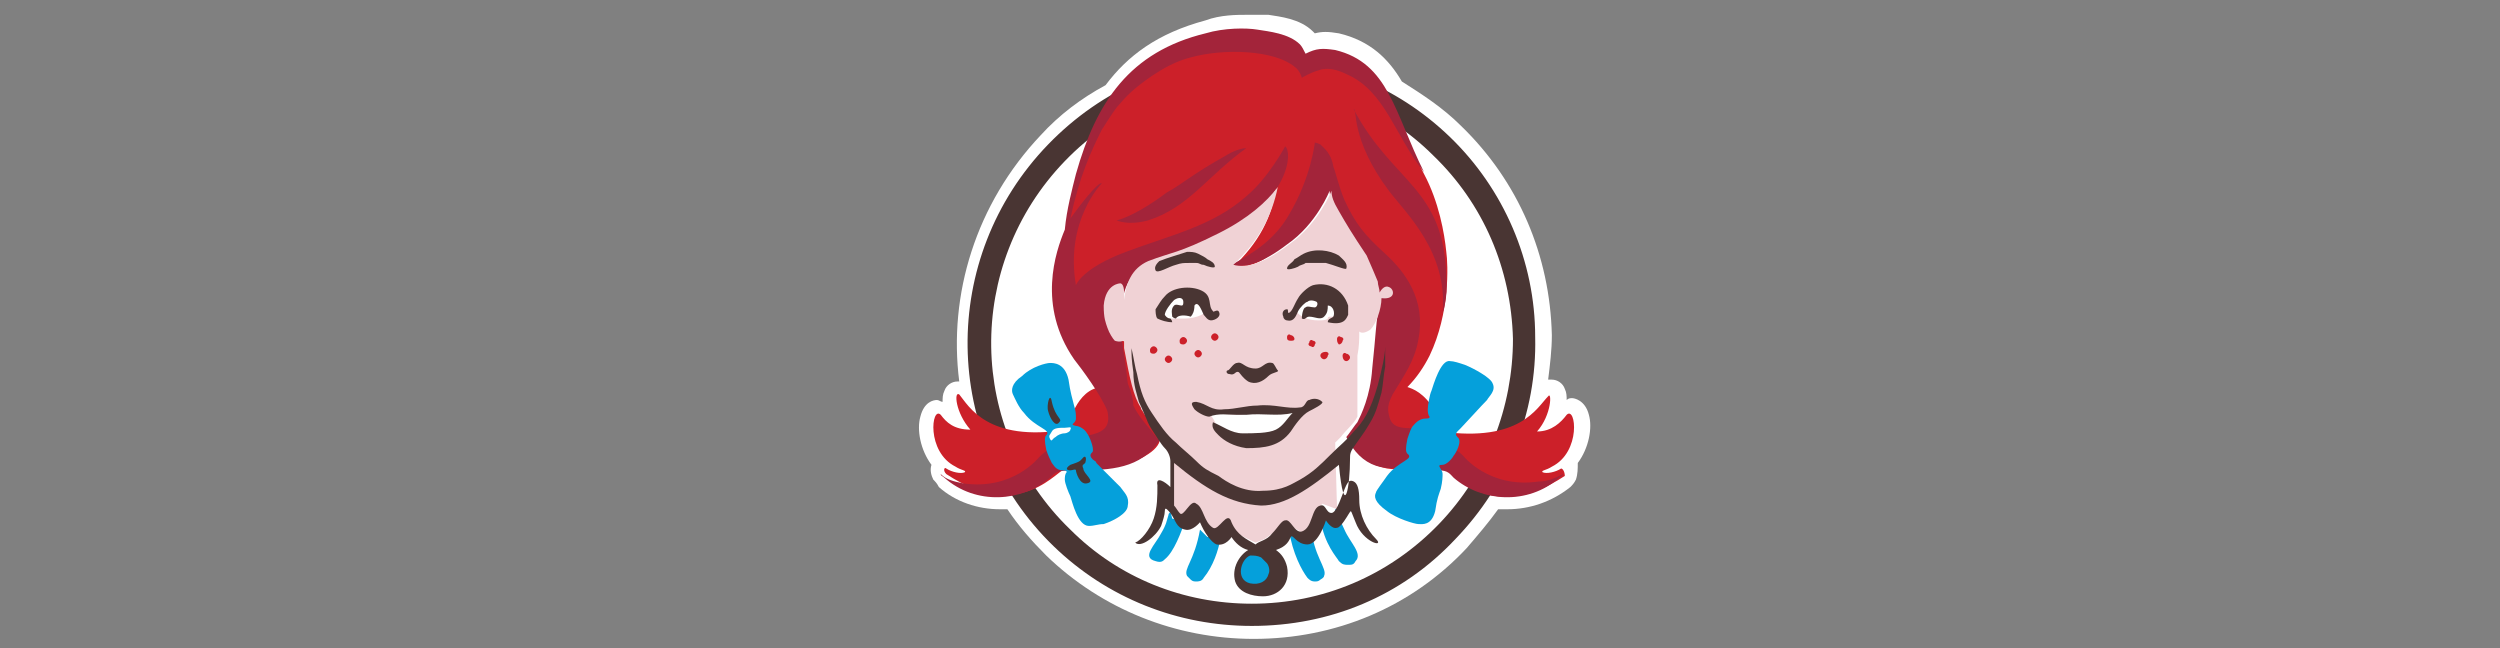 <?xml version="1.0" encoding="utf-8"?>
<!-- Generator: Adobe Illustrator 22.0.0, SVG Export Plug-In . SVG Version: 6.00 Build 0)  -->
<svg version="1.1" id="Layer_1" xmlns="http://www.w3.org/2000/svg" xmlns:xlink="http://www.w3.org/1999/xlink" x="0px" y="0px"
	 viewBox="0 0 135 35" style="enable-background:new 0 0 135 35;" xml:space="preserve">
<rect x="0" y="0" width="135" height="35" fill="#808080" stroke="none"/>
<style type="text/css">
	.st0{fill:#FFFFFF;}
	.st1{fill:#493533;}
	.st2{fill-rule:evenodd;clip-rule:evenodd;fill:#CC2029;}
	.st3{fill:#05A0DB;}
	.st4{fill-rule:evenodd;clip-rule:evenodd;fill:#A3243A;}
	.st5{fill-rule:evenodd;clip-rule:evenodd;fill:#F0D2D5;}
	.st6{fill-rule:evenodd;clip-rule:evenodd;fill:#FFFFFF;}
	.st7{fill:#CC2029;}
	.st8{fill-rule:evenodd;clip-rule:evenodd;fill:#493533;}
</style>
<g>
	<path class="st0" d="M85.2,25c0.6-0.8,0.8-1.9,0.6-2.6c-0.2-0.8-0.8-0.9-0.9-0.9c-0.1,0-0.2,0-0.3,0.1c0-0.2,0-0.4-0.1-0.6
		c-0.1-0.3-0.4-0.5-0.7-0.5c0,0-0.1,0-0.2,0c0.1-0.8,0.2-1.6,0.2-2.4c-0.1-4.3-1.8-8.3-4.9-11.3c-1-1-2.1-1.7-3.2-2.4
		c-0.7-1.2-1.7-2.2-3.4-2.6c-0.6-0.1-0.9-0.1-1.3,0c0,0-0.1-0.1-0.1-0.1c-0.7-0.7-1.8-0.8-2.4-0.9l-0.3,0c-0.2,0-0.6,0-0.9,0
		c-0.5,0-1.4,0-2.2,0.3c-2.6,0.7-4.2,1.9-5.4,3.5c-1.3,0.7-2.5,1.6-3.5,2.7c-3.5,3.7-5,8.6-4.4,13.3c0,0-0.1,0-0.1,0
		c-0.3,0-0.6,0.2-0.7,0.5c-0.1,0.2-0.1,0.4-0.1,0.6c-0.1,0-0.2-0.1-0.3-0.1c-0.2,0-0.7,0.1-0.9,0.9c-0.2,0.7,0,1.8,0.6,2.6
		c-0.1,0.3,0,0.6,0.1,0.8c0,0,0,0,0,0c0.1,0.1,0.2,0.2,0.3,0.4c0.9,0.8,2.1,1.2,3.3,1.2c0.1,0,0.3,0,0.4,0c0.6,0.9,1.3,1.7,2.1,2.5
		c3,2.9,7,4.5,11.2,4.5c4.4,0,8.5-1.7,11.5-4.9c0.6-0.7,1.2-1.4,1.7-2.1c0.2,0,0.3,0,0.5,0c1.2,0,2.4-0.4,3.4-1.2
		c0.1-0.1,0.2-0.2,0.3-0.4c0,0,0,0,0,0C85.2,25.6,85.2,25.3,85.2,25"/>
	<path class="st0" d="M82.3,18.5c0,8.1-6.6,14.7-14.7,14.7c-8.1,0-14.7-6.6-14.7-14.7c0-8.1,6.6-14.7,14.7-14.7
		C75.8,3.9,82.3,10.4,82.3,18.5"/>
	<path class="st1" d="M67.6,33.8c-4,0-7.8-1.5-10.7-4.3c-6.1-5.9-6.2-15.6-0.3-21.7c2.9-3,6.8-4.7,11-4.7c4,0,7.8,1.5,10.7,4.3
		c2.9,2.8,4.6,6.7,4.6,10.8c0.1,4.1-1.5,8-4.3,10.9C75.7,32.2,71.8,33.8,67.6,33.8 M67.6,4.4c-3.8,0-7.4,1.5-10.1,4.3
		c-5.4,5.6-5.3,14.5,0.3,19.9c2.6,2.6,6.1,4,9.8,4c3.8,0,7.4-1.5,10.1-4.3c2.6-2.7,4-6.3,4-10c-0.1-3.8-1.6-7.3-4.3-9.9
		C74.8,5.8,71.3,4.4,67.6,4.4"/>
	<path class="st2" d="M84.3,25.3c-0.3,0.2-0.8,0.3-1,0.2c-0.1-0.1,0.2-0.1,0.5-0.3c1.6-0.8,1.3-3.3,0.8-2.8
		c-0.3,0.4-0.8,0.9-1.6,0.9c0.8-0.9,0.8-2.2,0.6-1.9c-0.6,0.6-1.5,2.5-5.8,1.9c0.1-0.1,0.2-0.3,0.4-0.4c-0.2-0.1-0.4-0.3-0.7-0.7
		c-0.6-1-1.2-1.2-1.5-1.3c0.5-0.5,0.9-1.1,1.2-1.7c1.1-2.3,1-4.9,0.9-5.6c-0.1-1-0.4-2.7-1.2-4.2C76,7.7,75.1,4.5,72,3.5
		c-0.6,0-1,0-1.5,0.2c-0.1-0.1-0.6-0.5-0.6-0.6c-0.3-0.3-1.3-0.6-1.7-0.7c-0.9,0-1.7-0.2-2.7,0c-4.2,1.1-6,3.2-7.3,7
		c-0.1,0.3-0.2,1.4-0.3,1.7c0-0.1-1.4,4.1-0.4,6.4c0.2,0.2,0.2,0.6,0.4,0.8c0.4,1,1.1,1.7,1.6,2.6c-1.4,0.1-1.8,2.1-1.9,2.3
		c-4.3,0.7-5.3-1.3-5.8-1.9c-0.3-0.2-0.2,1,0.6,1.9c-0.9,0-1.3-0.4-1.6-0.8c-0.5-0.5-0.8,2,0.8,2.8c0.3,0.2,0.6,0.2,0.5,0.3
		c-0.2,0.1-0.7,0-1-0.2c-0.1-0.1-0.2,0.1,0,0.3c4.1,2.7,6-0.3,6.6-0.4c2.3,0.6,6.3-0.9,4.5-2.3c-0.5-0.8-1.2-2.1-1.2-3.5
		c-0.1-0.8,0-1.1-0.9-1c0.3-1,0.7-1.9,0.3-3.5C60.1,14.9,60,15,60,15c1.8-1.8,5.4-2,7.4-3.9c0.3-0.4,1.3-0.6,1.5-1
		c-0.2,1.6-0.9,3-2.4,4.4c0,0,1,0,1.9-0.6c1.4-1,2.1-2.2,3-3.3c0-0.1,0.3-0.3,0.3-0.4c0.2,0.1,0.5,0.3,0.6,0.5
		c1.1,1.8,0.2,1.3,1.5,3c0.1,0.1,0.2,0.5,0.3,0.5c0.3,0.5,0.4,0.8,0.8,1.3c0.5,0.3,0.4,0.8,0.6,1.8c-0.1,1.1-0.3,2-1.1,2.5
		c0,1-0.9,3.3-0.9,3.3c0.1,0.2-0.9,1.7,1.4,2.2c0.6,0.1,1.5,0,2.2-0.1c0.1-0.5,0.2-0.9,0.5-1.4c0,0.1,0,0.3,0,0.4
		c0,0.4,0.1,0.8,0.2,1.1c0,0,0,0,0.1,0c0.6,0.1,2.5,3.1,6.6,0.4C84.5,25.5,84.4,25.3,84.3,25.3"/>
	<path class="st3" d="M72.6,28.6c-0.2-0.4-0.3-0.7-0.3-1c0-0.1-0.1-0.1-0.2-0.1l0,0.4l-0.7-0.3c-0.1,0.1-0.1,0.2-0.1,0.4
		c0.2,1.4,0.9,2.1,1,2.3c0.2,0.2,0.3,0.2,0.5,0.2c0.2,0,0.3,0,0.4-0.2C73.6,29.9,72.9,29.3,72.6,28.6"/>
	<path class="st3" d="M65.2,29l-0.4-0.4c-0.3,1.7-0.9,2.1-0.7,2.5c0.1,0.1,0.2,0.2,0.2,0.2c0.1,0.1,0.2,0.1,0.3,0.1
		c0.1,0,0.3,0,0.4-0.2c0.5-0.6,0.8-1.5,0.9-2.1c0-0.1,0-0.3,0-0.4L65.2,29z"/>
	<path class="st3" d="M63.9,28.2l-0.6-0.2l-0.1-0.4c0,0.1-0.1,0.1-0.1,0.2c-0.1,0.3-0.1,0.5-0.4,1c-0.3,0.6-1.1,1.3-0.3,1.5
		c0.3,0.1,0.4,0,0.5-0.1c0.5-0.4,0.9-1.5,1.1-2.1c0-0.1,0.1-0.2,0.1-0.3L63.9,28.2z"/>
	<path class="st3" d="M70.4,29l-0.8-0.4c0.2,1.3,0.7,2.2,1,2.6c0.1,0.1,0.2,0.2,0.4,0.2c0.1,0,0.2,0,0.3-0.1c0,0,0.2-0.1,0.2-0.2
		c0.2-0.4-0.6-1.1-0.7-2.7L70.4,29z"/>
	<path class="st3" d="M67.4,31.6c0.8,0.2,1.5-0.4,1.5-0.6c0-0.2-0.4-0.8-0.6-1c-0.1-0.1-0.4-0.3-0.9-0.2c-0.2,0.1-0.7,0.6-0.7,1
		C66.8,31.2,67.4,31.6,67.4,31.6"/>
	<path class="st4" d="M84.4,25.6c0,0.1-0.1,0.1-0.2,0.2c-1.7,1.5-4.2,1.3-5.7,0c-0.2-0.2-0.3-0.4-0.8-0.4c-0.2-0.4-0.3-0.8-0.3-1.3
		c0-0.1,0-0.3,0-0.4c-0.2,0.3-0.3,0.7-0.4,1.1c-0.1,0-0.1,0.1-0.2,0.1c-2,0.8-3.3,0.3-4.1-1.3c0.1-0.1,0.5-0.7,0.6-0.8
		c0.2-0.4,0.7-1.4,0.8-2.9c0.2-1.9,0.2-2.4,0.3-2.9c0.1-0.9,0.1-1.2-0.1-1.8c-0.2-0.5-0.3-0.7-0.6-1.4c-0.8-1.2-1.1-1.7-1.5-2.4
		c-0.3-0.5-0.4-0.8-0.4-1.1c0,0-0.7,1.8-2.3,2.9c-1.3,1-2.3,1.3-3,1.1c1.1-0.6,2.3-1.3,3.1-2.7c1.2-2,1.4-3.9,1.4-3.9s0.1,0,0.3,0.1
		C71.5,8,71.9,8.3,72,9c0.1,0.2,0.3,1.1,0.6,1.8c0.6,1.3,1.1,1.9,2.2,2.9c1.1,1,2.2,2.5,1.8,4.6c-0.2,1.2-0.8,2-1.4,3
		c-0.2,0.4-0.3,0.7-0.2,1.1c0.2,1.1,1.3,0.5,2.7,0.9c-0.1,0.1-0.2,0.3-0.3,0.4c0.5,0.2,1.1,0.4,1.6,0.9c0,0,1.4,1.8,4.1,1.4
		C83.6,26,84,25.8,84.4,25.6 M75,10.3c0.9,1.2,3.2,3.3,2.9,6.6c0,0,0.3-0.8,0.2-1.9c-0.1-4.9-2.9-5.1-5-9.1
		C73.3,5.8,72.9,7.5,75,10.3 M72.1,2.7c-0.7-0.1-1-0.1-1.6,0.2c-0.1-0.2-0.2-0.4-0.3-0.5c-0.6-0.6-1.7-0.7-2.3-0.8
		c-0.6-0.1-1.8-0.1-2.8,0.2c-4.1,1-5.9,3.7-7,7.6c-0.2,0.8-0.5,1.9-0.6,3c-0.5,1.2-1.5,4.1,0.5,7c0.4,0.5,1.5,2,1.8,2.8
		c0.4,1.9-2,0.8-3.7,2.5c0,0-1.4,1.8-4.1,1.4c-0.5-0.1-0.9-0.2-1.2-0.5c0,0.1,0.1,0.1,0.2,0.2c1.7,1.5,4.2,1.3,5.7,0
		c0.3-0.3,0.3-0.4,1.4-0.4c1.9,0,3.5-0.1,4.5-1.6c-0.8-1-1.1-1.3-1.4-1.9c0-0.3-0.1-0.7-0.3-1.2c-0.2-1.9-0.4-2.2-0.3-3.1
		c-0.1-1.2,0-2.7,1.3-3.2c1.3-0.5,1.6-0.4,3.8-1.5c4-2.1,4.1-4.7,3.7-5c0,0-0.9,1.7-2.1,2.7c-1.8,1.6-4.1,2.1-6.5,3
		c-2.4,0.9-2.7,1.8-2.7,1.8c-0.6-3.5,1.4-5.5,1.4-5.5c-0.2-0.1-1.2,1.2-1.7,1.9c0.5-2.3,1.1-3.6,1.7-4.8c0.2-0.3,0.5-0.8,0.8-1.2
		c0.6-0.7,0.9-1,1.9-1.7c0.6-0.4,1.3-0.8,2.1-1c1.8-0.5,4.5-0.4,5.6,0.5c0.3,0.2,0.4,0.6,0.4,0.6s0.5-0.3,0.9-0.4
		c0.5-0.2,1.1,0,1.5,0.2c2.1,0.9,2.6,3.3,4.2,5.3C75.3,6.1,75,3.4,72.1,2.7 M62,11.9c2.2-0.7,3.2-2.4,5.3-3.9
		c-0.3,0-0.8,0.2-1.1,0.4c-1.8,1-2.3,1.5-3.2,2c-0.8,0.6-1.9,1.3-2.7,1.5C60.3,11.9,60.9,12.2,62,11.9"/>
	<path class="st5" d="M75,15.5c-0.2-0.1-0.4,0.1-0.5,0.3c0-0.2-0.1-0.4-0.1-0.6c-0.2-0.5-0.3-0.7-0.6-1.4c-0.8-1.2-1.1-1.7-1.5-2.4
		c-0.3-0.5-0.4-0.8-0.4-1.1c0,0-0.7,1.8-2.3,2.9c-1.3,1-2.3,1.3-3,1.1c1.4-1.3,2.1-2.7,2.4-4.2c-0.6,0.8-1.6,1.7-3.2,2.5
		c-2.2,1.1-2.5,1-3.8,1.5c-0.9,0.4-1.2,1.2-1.3,2.1c0-0.1,0-0.3,0-0.4c0-0.5-0.2-0.5-0.2-0.5s-0.8,0-0.9,1.2c0,0.7,0.1,0.9,0.2,1.2
		c0.1,0.3,0.3,0.6,0.4,0.7c0.3,0.1,0.4,0,0.5,0c0,0,0,0.1,0,0.1c0,0,0,0.1,0,0.1c0,0.1,0,0.1,0,0.2c0.3,1.6,0.5,2.6,0.9,3.2
		c0,0.1,0.1,0.2,0.1,0.2c0.1,0.2,0.2,0.3,0.3,0.4c0.3,0.2,0.4,0.4,0.4,0.6c0,0,0,0,0.1,0.1c0.1,0.1,0.1,0.1,0.2,0.2c0,0,0,0,0,0
		c0,0,0.1,0.1,0.1,0.1c0.2,0.2,0.3,0.3,0.5,0.5l-0.1,3.1l0.1,0.5l0.6,0.2l0.3-0.4l1,1.2l0.9-0.3c0,0,0.2,0.1,0.4,0.2
		c0.2,0.2,1.3,0.7,1.3,0.7l0.5-0.2l0.7-0.5l0.3-0.4l1.1,0.6l1-1.6l0.8,0.3l-0.1-3.6c0.1-0.1,0.2-0.2,0.3-0.3
		c0.3-0.4,0.7-0.7,0.9-1.1c0,0,0,0,0-0.1c0,0,0,0,0,0c0,0,0,0,0-0.1c0,0,0,0,0,0c0,0,0,0,0-0.1c0,0,0,0,0-0.1c0,0,0,0,0-0.1
		c0,0,0-0.1,0-0.1c0,0,0,0,0-0.1c0,0,0-0.1,0-0.1c0,0,0,0,0-0.1c0,0,0-0.1,0-0.1c0,0,0,0,0-0.1c0,0,0-0.1,0-0.1c0,0,0,0,0-0.1
		c0,0,0-0.1,0-0.1c0,0,0,0,0-0.1c0,0,0-0.1,0-0.1c0,0,0,0,0-0.1c0,0,0-0.1,0-0.1c0,0,0,0,0-0.1c0,0,0-0.1,0-0.1c0,0,0-0.1,0-0.1
		c0-0.1,0-0.1,0-0.2c0,0,0-0.1,0-0.1c0-0.1,0-0.1,0-0.2c0,0,0-0.1,0-0.1c0-0.1,0-0.1,0-0.2c0,0,0-0.1,0-0.1c0-0.1,0-0.2,0-0.3
		c0.1-0.5,0.1-0.9,0.1-1.3c0.1,0.1,0.3,0.1,0.6-0.1c0.3-0.3,0.6-1.1,0.6-1.7C75.4,16.2,75.3,15.6,75,15.5"/>
	<path class="st3" d="M58.1,22.6c0-0.2,0-0.4-0.1-0.7c-0.1-0.4-0.2-0.7-0.3-1.4c-0.2-0.9-0.8-0.9-1-0.9c-0.2,0-1,0.2-1.5,0.7
		c-0.6,0.4-0.6,0.8-0.5,1c0.1,0.2,0.3,0.7,0.6,1c0.6,0.8,1.5,0.9,1.2,1.2c-0.1,0.1-0.1,0.3,0,0.8c0.1,0.3,0.2,0.5,0.3,0.7
		c0.1,0.1,0.2,0.4,0.6,0.4c0.1,0,0.2,0,0.2,0.1c-0.1,0.1-0.1,0.3-0.1,0.4c0,0.2,0.2,0.7,0.3,0.9c0.1,0.3,0.4,1.6,1,1.6
		c0.3,0,0.5-0.1,0.8-0.1c0.6-0.2,1.3-0.6,1.3-1c0.1-0.5-0.2-0.7-0.4-1c-0.3-0.3-1.1-1.1-1.3-1.3c0-0.1-0.1-0.1-0.2-0.2
		c-0.2-0.2-0.1-0.3,0-0.4c0.1-0.2-0.2-0.9-0.3-1c-0.1-0.2-0.4-0.4-0.6-0.4C57.7,22.9,58.1,22.9,58.1,22.6"/>
	<path class="st1" d="M57.8,25.1c0.6-0.2,0.5-0.2,0.7-0.4c0.1-0.1,0.2,0,0.1,0.3c-0.1,0.1-0.2,0.1-0.1,0.3c0,0.3,0.7,0.7,0.2,0.8
		c-0.4,0.1-0.6-0.6-0.6-0.7c0-0.1-0.2,0-0.3,0C57.6,25.4,57.5,25.3,57.8,25.1"/>
	<path class="st1" d="M56.6,22.2c0.1,0.4,0.4,0.9,0.6,0.6c0.2-0.2-0.2-0.2-0.4-1.1C56.7,21.1,56.5,21.9,56.6,22.2"/>
	<path class="st6" d="M57.5,23.1c-0.3,0-0.6,0-0.7,0.2c-0.1,0.2-0.2,0.2-0.1,0.4c0.1,0.2,0.1,0,0.3-0.1c0.1-0.1,0.3-0.2,0.5-0.2
		c0.1,0,0.3-0.1,0.3-0.2C57.9,23,57.7,23.1,57.5,23.1"/>
	<path class="st3" d="M77.9,25.1c0.2,0,0.5-0.3,0.6-0.5c0.1-0.1,0.5-0.8,0.2-1c-0.1-0.1-0.1-0.2,0-0.3c0.1-0.1,0.1-0.1,0.2-0.2
		c0.2-0.2,1.1-1.2,1.4-1.5c0.1-0.2,0.5-0.5,0.3-0.9c-0.1-0.3-1-0.8-1.5-1c-0.3-0.1-0.6-0.2-0.8-0.2c-0.5-0.1-0.9,1.3-1,1.6
		c-0.1,0.2-0.2,0.8-0.2,1c0,0.1,0,0.3,0.1,0.4c0,0.1-0.1,0.1-0.2,0.1c-0.4,0-0.6,0.3-0.7,0.4c-0.1,0.1-0.2,0.4-0.3,0.7
		c-0.1,0.5-0.1,0.7,0,0.8c0.4,0.3-0.5,0.4-1.1,1.2c-0.2,0.3-0.6,0.8-0.6,0.9c-0.1,0.2-0.1,0.5,0.6,1c0.5,0.4,1.5,0.7,1.7,0.7
		c0.2,0,0.7,0.1,0.9-0.7c0.1-0.7,0.2-0.9,0.3-1.2c0.1-0.4,0.1-0.7,0.1-0.8C77.9,25.3,77.5,25.1,77.9,25.1"/>
	<path class="st6" d="M65.7,23c0,0-0.3-0.8-0.6-0.7c0.6,0,1.3,0.1,1.9,0.1c0.1,0,0.3-0.1,0.4-0.1c0.9-0.1,1.9,0.2,2.7-0.1
		c-0.3,0.3-0.4,0.9-0.8,1.1c-0.4,0.2-1.4,0.3-2,0.2C66.5,23.4,66.1,23.2,65.7,23"/>
	<path class="st7" d="M62.1,18.9c0-0.1,0.1-0.2,0.2-0.2c0.1,0,0.2,0.1,0.2,0.2c0,0.1-0.1,0.2-0.2,0.2C62.1,19.1,62.1,19,62.1,18.9"
		/>
	<path class="st7" d="M62.9,19.4c0-0.1,0.1-0.2,0.2-0.2c0.1,0,0.2,0.1,0.2,0.2c0,0.1-0.1,0.2-0.2,0.2C63,19.6,62.9,19.5,62.9,19.4"
		/>
	<path class="st7" d="M63.7,18.4c0-0.1,0.1-0.2,0.2-0.2c0.1,0,0.2,0.1,0.2,0.2c0,0.1-0.1,0.2-0.2,0.2C63.7,18.6,63.7,18.5,63.7,18.4
		"/>
	<path class="st7" d="M64.5,19.1c0-0.1,0.1-0.2,0.2-0.2c0.1,0,0.2,0.1,0.2,0.2c0,0.1-0.1,0.2-0.2,0.2C64.6,19.3,64.5,19.2,64.5,19.1
		"/>
	<path class="st7" d="M65.4,18.2c0-0.1,0.1-0.2,0.2-0.2c0.1,0,0.2,0.1,0.2,0.2c0,0.1-0.1,0.2-0.2,0.2C65.5,18.4,65.4,18.3,65.4,18.2
		"/>
	<path class="st7" d="M69.5,18.2c0-0.1,0.1-0.2,0.2-0.1c0.1,0,0.2,0.1,0.2,0.2c0,0.1-0.1,0.1-0.2,0.1C69.5,18.4,69.5,18.3,69.5,18.2
		"/>
	<path class="st7" d="M70.7,18.5c0-0.1,0.1-0.2,0.2-0.1c0.1,0,0.2,0.1,0.1,0.2c0,0.1-0.1,0.2-0.2,0.1C70.7,18.7,70.6,18.6,70.7,18.5
		"/>
	<path class="st7" d="M72.2,18.3c0-0.1,0.1-0.2,0.2-0.1c0.1,0,0.2,0.1,0.1,0.2c0,0.1-0.1,0.2-0.2,0.2C72.2,18.5,72.2,18.4,72.2,18.3
		"/>
	<path class="st7" d="M71.3,19.2c0-0.1,0.1-0.2,0.3-0.2c0.1,0,0.2,0.1,0.1,0.2c0,0.1-0.1,0.2-0.2,0.2C71.4,19.4,71.3,19.3,71.3,19.2
		"/>
	<path class="st7" d="M72.5,19.2c0-0.1,0.1-0.2,0.2-0.1c0.1,0,0.2,0.1,0.2,0.2c0,0.1-0.1,0.2-0.2,0.2C72.6,19.5,72.5,19.4,72.5,19.2
		"/>
	<path class="st0" d="M64,15.9c-0.6,0.2-1,0.6-1.2,1c0,0.1,0.3,0.3,0.3,0.3c0.2,0,0.7,0,0.9,0c0.6,0,1.3-0.3,1.2-0.6
		C65.2,16.5,64.6,15.7,64,15.9"/>
	<path class="st0" d="M72.1,17c0.2-0.3-0.5-1.2-1-1.2c-0.4,0-0.8,0.2-1.1,0.8c0,0,0,0.2,0,0.2c0.2,0.3,0.6,0.5,1.2,0.5
		c0.2,0,0.4,0,0.5-0.1C71.7,17,72,17.2,72.1,17"/>
	<path class="st8" d="M65,14.3c-0.2,0-0.2-0.1-0.4-0.1c-0.1,0-0.3,0-0.4,0c-0.3,0-0.4,0-0.7,0.1c-0.4,0.1-1,0.5-1.1,0.3
		c-0.1-0.2,0.1-0.4,0.2-0.5c0.5-0.2,0.9-0.3,1.5-0.5c0.2,0,0.4,0,0.6,0.1c0.2,0.1,0.4,0.2,0.5,0.3c0.2,0.1,0.4,0.2,0.4,0.4
		C65.6,14.5,65.2,14.4,65,14.3 M66.8,22.4c0.1,0,0.4,0,0.5,0c0.9-0.1,1.7,0.1,2.5-0.1c-0.3,0.3-0.5,0.7-0.9,0.9
		c-0.4,0.2-1.2,0.2-1.8,0.2c-0.6,0-1.1-0.4-1.6-0.6c-0.1,0.3,0.1,0.5,0.3,0.7c0.3,0.3,0.8,0.6,1.5,0.7c1,0,1.8-0.1,2.4-0.9
		c0.2-0.3,0.6-0.9,1-1.1c0.2-0.1,0.8-0.4,0.7-0.5c-0.2-0.2-0.5-0.2-0.7-0.1c-0.2,0-0.2,0.4-0.5,0.4c-0.7,0.1-1.4-0.2-2.3-0.1
		c-0.6,0-1.2,0.2-1.8,0.2c-0.7,0.1-0.9-0.3-1.5-0.4c-0.3,0-0.3,0.1-0.1,0.4c0.2,0.2,0.6,0.4,0.8,0.4C65.8,22.3,66.3,22.4,66.8,22.4
		 M69.5,14.5c0,0.1,0.4,0,0.6-0.1c0.1-0.1,0.3-0.1,0.4-0.2c0.1,0,0.3,0,0.4,0c0.3,0,0.5,0,0.7,0c0.4,0.1,1.1,0.4,1.1,0.3
		c0.1-0.3-0.2-0.5-0.4-0.7c-0.5-0.3-1.3-0.4-1.9-0.1c-0.2,0.1-0.3,0.2-0.5,0.3C69.8,14.2,69.5,14.3,69.5,14.5 M68.7,19.6
		c-0.4-0.1-0.5,0.3-0.9,0.3c-0.6,0-0.7-0.4-1-0.3c-0.2,0-0.4,0.4-0.5,0.4c-0.1,0-0.1,0.2,0.1,0.2c0.3,0.1,0.3-0.2,0.5-0.1
		c0.1,0.1,0.2,0.3,0.5,0.5c0.4,0.2,0.8,0,1.1-0.3c0.2-0.2,0.6-0.2,0.5-0.3C68.9,19.9,68.8,19.6,68.7,19.6 M62.5,17.2
		c0.2,0.1,0.5,0.2,0.8,0.2c0-0.1-0.1-0.2-0.1-0.2c-0.2,0-0.3-0.2-0.3-0.2c0-0.2,0.3-0.6,0.5-0.8c0.3-0.2,0.5-0.1,0.5,0.1
		c0,0.1,0,0.2-0.1,0.2c-0.1,0-0.3-0.1-0.4,0c-0.2,0.2-0.1,0.5-0.1,0.6c0.1,0.1,0.2,0.1,0.2,0.1c0.1-0.2,0.5-0.2,0.8-0.1
		c0.1-0.1,0.2-0.3,0.2-0.6c0.2-0.3,0.4,0.3,0.5,0.5c0.1,0.1,0.2,0.3,0.4,0.3c0.2,0,0.6-0.2,0.4-0.5c-0.1-0.1-0.3,0.1-0.3,0
		c-0.3-0.3,0-0.8-0.6-1.1c-0.6-0.3-1.6-0.2-2,0.3c-0.2,0.2-0.3,0.4-0.5,0.7C62.4,16.8,62.4,17.1,62.5,17.2 M70.9,15.4
		c-0.3,0.1-0.7,0.5-0.8,0.7c-0.2,0.3-0.3,0.7-0.5,0.8c-0.1,0,0-0.2-0.1-0.2c-0.2,0-0.3,0.2-0.2,0.4c0,0.1,0.1,0.2,0.2,0.2
		c0.4,0.1,0.5-0.3,0.6-0.5c0.1-0.2,0.4-0.5,0.5-0.5c0.1-0.1,0.3-0.1,0.5,0c0.1,0.1,0,0.3-0.1,0.3c-0.2,0-0.4-0.1-0.5,0
		c-0.1,0-0.2,0.3-0.2,0.6c0.2,0.1,0.2-0.1,0.4-0.1c0.3,0,0.6,0.2,0.8,0c0.2-0.2,0.2-0.4,0.2-0.6c0.3,0,0.4,0.4,0.3,0.6
		c-0.1,0.1-0.3,0.1-0.3,0.3c0.9,0.2,1-0.2,1.1-0.4c0-0.2,0-0.3,0-0.5C72.5,15.6,71.7,15.2,70.9,15.4 M63.4,25c0,0.7,0,1.4,0,2.3
		c0.1,0.1,0.2,0.3,0.3,0.4c0.2,0.3,0.6-0.8,0.9-0.5c0.4,0.2,0.4,1,0.9,1.3c0.3,0.2,0.8-1,1-0.3c0.3,0.7,0.8,0.9,1.3,1.2
		c0.2-0.2,0.6-0.2,0.9-0.6c0.3-0.3,0.5-0.7,0.7-0.7c0.3-0.1,0.5,0.7,0.9,0.6c0.6-0.2,0.5-1.3,1-1.4c0.3-0.1,0.3,0.4,0.6,0.4
		c0.3,0,0.6-1.1,0.8-1.5c0.1-0.2,0.2-0.3,0.4-0.2c0.2,0.1,0.3,0.4,0.3,1c0,0.8,0.4,1.6,0.9,2.1c0.5,0.5-0.7,0.2-1.1-0.9
		c-0.3-0.7-0.2-0.7-0.4-0.4c0,0-0.4,0.7-0.6,0.7c-0.3,0.1-0.6-0.4-0.6-0.4s-0.4,1.3-1,1.3c-0.6,0-0.8-0.6-0.9-0.4
		c-0.1,0.2-0.2,0.5-0.8,0.7c0.3,0.2,0.5,0.5,0.6,0.9v0c0.2,1-0.5,1.6-1.3,1.6c-0.6,0-1.3-0.2-1.5-0.8c-0.2-0.7,0.2-1.4,0.7-1.7
		c-0.4-0.1-0.7-0.4-0.9-0.7c0,0-0.3,0.5-0.8,0.4c-0.3-0.1-0.7-0.7-0.9-1.2c0,0-0.4,0.5-0.8,0.4c-0.5-0.1-0.5-0.5-0.8-0.9
		c-0.1-0.1-0.3-0.4-0.3-0.1c0,0.2-0.1,0.5-0.2,0.8c-0.3,0.6-1.1,1.2-1.4,0.9c0.3-0.1,0.8-0.7,1-1.3c0.2-0.6,0.2-1.2,0.2-1.8
		c-0.1-0.5,0.4-0.2,0.7,0.1l0-0.3c0-0.3,0-0.7,0-1.1c0-0.2-0.1-0.5-0.3-0.7c-0.2-0.2-0.5-0.7-0.7-1c0,0-0.2-0.3-0.3-0.6
		c-0.1-0.2-0.2-0.5-0.4-0.9c-0.1-0.4-0.3-0.9-0.3-1.6c-0.1-0.7-0.1-0.9-0.1-1.3c0.1,0.4,0.2,1.1,0.3,1.4c0.2,1,0.4,1.5,0.8,2.1
		c0.4,0.6,0.8,1.2,1.3,1.6c0.3,0.3,0.8,0.7,1.1,1c0.4,0.4,0.6,0.5,1.2,0.8c0.4,0.3,1.3,0.9,2.4,0.8c1.1,0,1.6-0.4,2-0.6
		c0.7-0.4,1.1-0.8,1.6-1.3c0.6-0.6,0.9-0.8,1.3-1.3c0.5-0.5,0.9-1.1,1.3-2.5c0.2-0.8,0.4-1.6,0.4-2.1c0,0.2,0,0.4,0,1.1
		c-0.1,0.5-0.1,0.9-0.2,1.4c-0.2,0.7-0.3,1.1-0.6,1.6c-0.3,0.5-0.3,0.5-0.8,1.2c-0.3,0.4-0.3,0.5-0.3,0.8c0,1.4-0.3,3.4-0.6,0.3
		c-1.6,1.3-2.9,2.2-4.2,2.2C66.4,27.2,65.1,26.4,63.4,25 M67.5,31.5c0.5,0.1,0.9-0.1,1-0.5c0.1-0.2,0-0.5-0.1-0.6
		c-0.1-0.1-0.2-0.2-0.3-0.3c-0.2-0.1-0.4-0.1-0.5-0.1l-0.1,0C67,30.2,66.7,31.3,67.5,31.5"/>
</g>
</svg>
